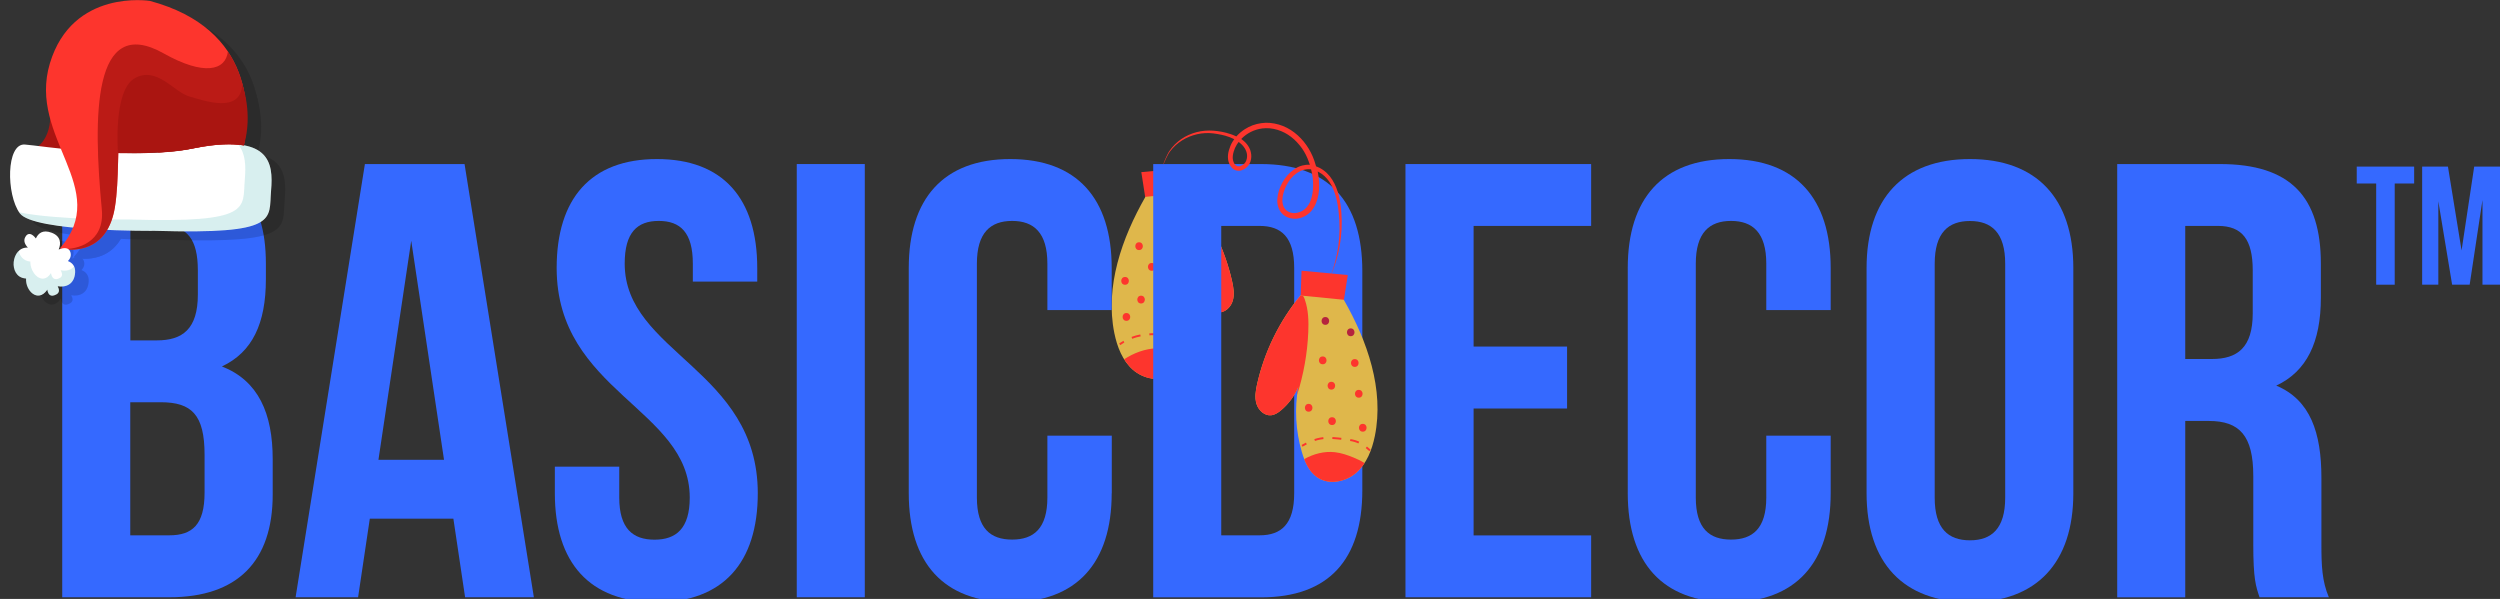 
<svg width="2752.1" height="659.3" xmlns="http://www.w3.org/2000/svg" xmlns:xlink="http://www.w3.org/1999/xlink">
	<rect width="100%" height="100%" fill="#333333" stroke="none"/>
	<style type="text/css">.st0{fill:#FD352D;}
		.st1{fill:#DFB74B;}
		.st2{fill:none;stroke:#FD352D;stroke-width:2.159;stroke-miterlimit:10;}
		.st3{fill:none;stroke:#FD352D;stroke-width:2.159;stroke-miterlimit:10;stroke-dasharray:9.856,9.856;}
		.st4{fill:#3569FF;}
		.st5{fill:none;stroke:#FD352D;stroke-width:2.159;stroke-miterlimit:10;stroke-dasharray:9.889,9.889;}
		.st6{fill:#B5233E;}
		.st7{opacity:0.15;}
		.st8{opacity:0.2;}
		.st9{opacity:0.8;}
		.st10{fill:#AA1511;}
		.st11{fill:#FFFFFF;}
		.st12{opacity:0.2;fill:#3EAFB1;}
		.st13{opacity:0.8;fill:#AA1511;}</style>
	<g>
		<title>background</title>
		<rect fill="none" id="canvas_background" height="402" width="582" y="-1" x="-1"/>
	</g>
	<g>
		<title>Layer 1</title>
		<g id="svg_1">
			<g id="svg_2">
				<polygon id="svg_3" points="1260.8,217.7 1308.4,213.1 1307.4,184.7 1256.4,189.5   " class="st0"/>
				<path id="svg_4" d="m1308.6,212c23.2,28.2 39.6,61.8 47.7,97.4c1.6,7.2 2.9,14.8 0.7,21.9c-2.2,7.1 -8.8,13.3 -16.2,12.5c-4,-0.4 -7.6,-2.8 -10.7,-5.4c-8.3,-6.9 -15,-15.8 -19.1,-25.8c4.2,23.7 2.9,48.5 -3.9,71.6c-3.2,10.9 -8.1,22.1 -17.6,28.3c-12.8,8.3 -30.9,4.6 -42.4,-5.5c-11.5,-10.1 -17.3,-25.2 -20.4,-40.3c-10.4,-51.4 8.2,-104.5 34.2,-150" class="st1"/>
				<path id="svg_5" d="m1356.3,309.4c-8,-35.6 -24.5,-69.2 -47.7,-97.4l-2.8,0.3c-0.9,1.2 -1.5,2.7 -2,4.2c-4,11.5 -4.3,23.8 -3.8,35.9c1,23.4 5.2,46.7 12.3,69.1c-0.3,-2.9 -0.8,-5.9 -1.3,-8.8c4.2,10 10.8,18.9 19.1,25.8c3.1,2.6 6.7,4.9 10.7,5.4c7.3,0.8 14,-5.4 16.2,-12.5c2.2,-7.2 0.9,-14.8 -0.7,-22z" class="st0"/>
				<g id="svg_6">
					<defs>
						<path d="m1308.6,212c23.2,28.2 39.6,61.8 47.7,97.4c1.6,7.2 2.9,14.8 0.7,21.9c-2.2,7.1 -8.8,13.3 -16.2,12.5c-4,-0.4 -7.6,-2.8 -10.7,-5.4c-8.3,-6.9 -15,-15.8 -19.1,-25.8c4.2,23.7 2.9,48.5 -3.9,71.6c-3.2,10.9 -8.1,22.1 -17.6,28.3c-12.8,8.3 -30.9,4.6 -42.4,-5.5c-11.5,-10.1 -17.3,-25.2 -20.4,-40.3c-10.4,-51.4 8.2,-104.5 34.2,-150" id="SVGID_7_"/>
					</defs>
					<clipPath id="SVGID_1_">
						<use id="svg_7" xlink:href="#SVGID_7_"/>
					</clipPath>
				</g>
			</g>
			<g id="svg_8">
				<g id="svg_9">
					<path id="svg_10" d="m1232.6,379c1.5,-1 3,-2 4.6,-2.9" class="st2"/>
					<path id="svg_11" d="m1246,371.9c5.9,-2.2 12.9,-3.8 22,-4c12.4,-0.3 22.3,2.2 30.7,6.5" class="st3"/>
					<path id="svg_12" d="m1303.1,376.8c1.5,0.9 3,1.9 4.5,3" class="st2"/>
				</g>
			</g>
			<g id="svg_13">
				<g id="svg_14">
					<path id="svg_15" d="m1240,353.2c5.6,0 5.6,-8.6 0,-8.6c-5.6,0 -5.6,8.6 0,8.6l0,0z" class="st0"/>
				</g>
			</g>
			<g id="svg_16">
				<g id="svg_17">
					<path id="svg_18" d="m1256.1,334.1c5.6,0 5.6,-8.6 0,-8.6c-5.5,0 -5.5,8.6 0,8.6l0,0z" class="st0"/>
				</g>
			</g>
			<g id="svg_19">
				<g id="svg_20">
					<path id="svg_21" d="m1283.3,352.5c5.6,0 5.6,-8.6 0,-8.6c-5.5,-0.1 -5.5,8.6 0,8.6l0,0z" class="st0"/>
				</g>
			</g>
			<g id="svg_22">
				<g id="svg_23">
					<path id="svg_24" d="m1294.4,326.8c5.6,0 5.6,-8.6 0,-8.6c-5.6,-0.1 -5.6,8.6 0,8.6l0,0z" class="st0"/>
				</g>
			</g>
			<g id="svg_25">
				<g id="svg_26">
					<path id="svg_27" d="m1267.9,298.1c5.6,0 5.6,-8.6 0,-8.6c-5.6,-0.1 -5.6,8.6 0,8.6l0,0z" class="st0"/>
				</g>
			</g>
			<g id="svg_28">
				<g id="svg_29">
					<path id="svg_30" d="m1238.5,313.5c5.6,0 5.6,-8.6 0,-8.6c-5.6,0 -5.6,8.6 0,8.6l0,0z" class="st0"/>
				</g>
			</g>
			<g id="svg_31">
				<g id="svg_32">
					<path id="svg_33" d="m1253.9,275.3c5.6,0 5.6,-8.6 0,-8.6c-5.5,0 -5.5,8.6 0,8.6l0,0z" class="st0"/>
				</g>
			</g>
			<g id="svg_34">
				<g id="svg_35">
					<path id="svg_36" d="m1275.2,241.5c5.6,0 5.6,-8.6 0,-8.6c-5.5,-0.1 -5.5,8.6 0,8.6l0,0z" class="st0"/>
				</g>
			</g>
			<g id="svg_37">
				<g id="svg_38">
					<path id="svg_39" d="m1282.6,270.9c5.6,0 5.6,-8.6 0,-8.6c-5.6,-0.1 -5.6,8.6 0,8.6l0,0z" class="st0"/>
				</g>
			</g>
			<path id="svg_40" d="m1304.8,391.3c-9.4,-5.6 -20.6,-8.4 -31.5,-7.9c-12.8,0.5 -25.1,5.1 -35.8,12.1c2.7,4.3 5.9,8.2 9.7,11.6c11.5,10.1 29.6,13.9 42.4,5.5c7.4,-4.9 12,-12.9 15.2,-21.3z" class="st0"/>
		</g>
		<g id="svg_41">
			<g id="svg_42">
				<path id="svg_43" d="m292.7,290.3l0,17c0,49 -15,80.4 -48.4,96.1c40.2,15.7 55.9,51.8 55.9,102.2l0,38.8c0,73.6 -38.8,113.1 -113.8,113.1l-117.9,0l0,-476.9l113.1,0c77.7,0 111.1,36.1 111.1,109.7zm-149.2,84.4l29.3,0c27.9,0 45,-12.3 45,-50.4l0,-26.6c0,-34.1 -11.6,-49.1 -38.2,-49.1l-36.1,0l0,126.1zm0,214.6l42.9,0c25.2,0 38.8,-11.6 38.8,-47l0,-41.6c0,-44.3 -14.3,-57.9 -48.4,-57.9l-33.4,0l0,146.5l0.1,0z" class="st4"/>
				<path id="svg_44" d="m512,657.5l-12.9,-86.5l-92,0l-12.9,86.5l-68.8,0l76.3,-476.9l109.7,0l76.3,476.9l-75.7,0zm-23.2,-151.3l-36.1,-241.2l-36.1,241.2l72.2,0z" class="st4"/>
				<path id="svg_45" d="m723.2,175.1c72.9,0 110.4,43.6 110.4,119.9l0,15l-70.9,0l0,-19.8c0,-34.1 -13.6,-47 -37.5,-47s-37.5,12.9 -37.5,47c0,98.1 146.5,116.5 146.5,252.8c0,76.3 -38.2,119.9 -111.7,119.9c-73.6,0 -111.7,-43.6 -111.7,-119.9l0,-29.3l70.9,0l0,34.1c0,34.1 15,46.3 38.8,46.3s38.8,-12.3 38.8,-46.3c0,-98.1 -146.5,-116.5 -146.5,-252.8c0,-76.3 37.5,-119.9 110.4,-119.9z" class="st4"/>
				<path id="svg_46" d="m952,180.6l0,476.9l-74.9,0l0,-476.9l74.9,0z" class="st4"/>
				<path id="svg_47" d="m1223.8,543c0,76.3 -38.2,119.9 -111.7,119.9c-73.6,0 -111.7,-43.6 -111.7,-119.9l0,-248c0,-76.3 38.2,-119.9 111.7,-119.9c73.6,0 111.7,43.6 111.7,119.9l0,46.3l-70.8,0l0,-51.1c0,-34.1 -15,-47 -38.8,-47c-23.8,0 -38.8,12.9 -38.8,47l0,257.5c0,34.1 15,46.3 38.8,46.3c23.8,0 38.8,-12.3 38.8,-46.3l0,-68.1l70.9,0l0,63.4l-0.1,0z" class="st4"/>
				<path id="svg_48" d="m1388,180.6c74.9,0 111.7,41.6 111.7,117.9l0,241.2c0,76.3 -36.8,117.9 -111.7,117.9l-118.5,0l0,-477l118.5,0zm-43.6,408.7l42.2,0c23.8,0 38.1,-12.3 38.1,-46.3l0,-248c0,-34.1 -14.3,-46.3 -38.1,-46.3l-42.2,0l0,340.6z" class="st4"/>
				<path id="svg_49" d="m1725.1,381.6l0,68.1l-102.9,0l0,139.7l129.4,0l0,68.1l-204.4,0l0,-476.9l204.4,0l0,68.1l-129.4,0l0,132.8l102.9,0l0,0.1z" class="st4"/>
				<path id="svg_50" d="m2015.3,543c0,76.3 -38.2,119.9 -111.7,119.9c-73.6,0 -111.7,-43.6 -111.7,-119.9l0,-248c0,-76.3 38.2,-119.9 111.7,-119.9c73.6,0 111.7,43.6 111.7,119.9l0,46.3l-70.9,0l0,-51.1c0,-34.1 -15,-47 -38.8,-47c-23.8,0 -38.8,12.9 -38.8,47l0,257.5c0,34.1 15,46.3 38.8,46.3c23.8,0 38.8,-12.3 38.8,-46.3l0,-68.1l70.9,0l0,63.4z" class="st4"/>
				<path id="svg_51" d="m2168.6,175.1c73.6,0 113.8,43.6 113.8,119.9l0,248c0,76.3 -40.2,119.9 -113.8,119.9c-73.6,0 -113.8,-43.6 -113.8,-119.9l0,-248c0,-76.3 40.2,-119.9 113.8,-119.9zm0,419.7c23.8,0 38.8,-12.9 38.8,-47l0,-257.5c0,-34.1 -15,-47 -38.8,-47c-23.8,0 -38.8,12.9 -38.8,47l0,257.5c-0.1,34.1 14.9,47 38.8,47z" class="st4"/>
				<path id="svg_52" d="m2480.5,598.9l0,-74.9c0,-44.3 -15,-60.6 -49,-60.6l-25.9,0l0,194.2l-74.9,0l0,-477l113.1,0c77.7,0 111.1,36.1 111.1,109.7l0,37.5c0,49 -15.7,81.1 -49.1,96.7c37.5,15.7 49.7,51.8 49.7,101.5l0,73.6c0,23.2 0.7,40.2 8.2,57.9l-76.3,0c-4.1,-12.3 -6.9,-19.8 -6.9,-58.6zm-74.9,-203.7l29.3,0c27.9,0 45,-12.3 45,-50.4l0,-47c0,-34.1 -11.6,-49.1 -38.2,-49.1l-36.1,0l0,146.5z" class="st4"/>
			</g>
			<g id="svg_53">
				<path id="svg_54" d="m2657.6,183.4l0,18.6l-21.4,0l0,111.4l-20.4,0l0,-111.4l-21.4,0l0,-18.6l63.2,0z" class="st4"/>
				<path id="svg_55" d="m2723.7,183.4l28.4,0l0,130l-19.3,0l0,-93.2l-14.1,93.2l-19.3,0l-15.2,-91.9l0,91.9l-17.8,0l0,-130l28.4,0l15,92.3l13.9,-92.3z" class="st4"/>
			</g>
		</g>
		<g id="svg_56">
			<polygon id="svg_57" points="1479.3,331 1431.8,326.4 1432.8,298 1483.7,302.8  " class="st0"/>
			<path id="svg_58" d="m1431.6,325.3c-23.2,28.2 -39.6,61.8 -47.7,97.4c-1.6,7.2 -2.9,14.8 -0.7,21.9c2.2,7.1 8.8,13.3 16.2,12.5c4,-0.4 7.6,-2.8 10.7,-5.4c8.3,-6.9 15,-15.8 19.1,-25.8c-4.2,23.7 -2.9,48.5 3.9,71.6c3.2,10.9 8.1,22.1 17.6,28.3c12.8,8.3 30.9,4.6 42.4,-5.5c11.5,-10.1 17.3,-25.2 20.4,-40.3c10.4,-51.4 -8.2,-104.5 -34.2,-150" class="st1"/>
			<path id="svg_59" d="m1383.9,422.7c8,-35.6 24.5,-69.2 47.7,-97.4l2.8,0.3c0.9,1.2 1.5,2.7 2,4.2c4,11.5 4.3,23.8 3.8,35.9c-1,23.4 -5.2,46.7 -12.3,69.1c0.3,-2.9 0.8,-5.9 1.3,-8.8c-4.2,10 -10.8,18.9 -19.1,25.8c-3.1,2.6 -6.7,4.9 -10.7,5.4c-7.3,0.8 -14,-5.4 -16.2,-12.5c-2.2,-7.2 -0.9,-14.8 0.7,-22z" class="st0"/>
			<g id="svg_60">
				<defs>
					<path d="m1431.6,325.3c-23.2,28.2 -39.6,61.8 -47.7,97.4c-1.6,7.2 -2.9,14.8 -0.7,21.9c2.2,7.1 8.8,13.3 16.2,12.5c4,-0.4 7.6,-2.8 10.7,-5.4c8.3,-6.9 15,-15.8 19.1,-25.8c-4.2,23.7 -2.9,48.5 3.9,71.6c3.2,10.9 8.1,22.1 17.6,28.3c12.8,8.3 30.9,4.6 42.4,-5.5c11.5,-10.1 17.3,-25.2 20.4,-40.3c10.4,-51.4 -8.2,-104.5 -34.2,-150" id="SVGID_5_"/>
				</defs>
				<clipPath id="SVGID_2_">
					<use id="svg_61" xlink:href="#SVGID_5_"/>
				</clipPath>
			</g>
		</g>
		<path id="svg_62" d="m1476.6,233.7c-0.4,-6.1 -1.3,-12.3 -2.8,-18.3c-1.5,-6 -3.7,-12 -7.1,-17.4c-3.3,-5.4 -8.2,-10.2 -14,-13.2c-1.2,-0.6 -2.5,-1.2 -3.9,-1.7c-0.6,-2.2 -1.3,-4.3 -2,-6.4c-4.2,-12 -11.7,-23 -21.9,-30.8c-5.1,-3.9 -10.9,-7 -17.2,-8.8c-3.1,-0.9 -6.3,-1.5 -9.6,-1.8c-3.2,-0.3 -6.5,-0.2 -9.8,0.3c-6.5,0.9 -12.7,3.2 -18.2,6.8c-3.4,2.2 -6.4,4.8 -9.1,7.8c-3.7,-1.8 -7.5,-3.1 -11.4,-4.1c-6.1,-1.5 -12.2,-2.4 -18.5,-2.4c-12.5,0 -24.9,4.3 -34.4,12.2c-2.4,2 -4.6,4.2 -6.5,6.5c-1.9,2.4 -3.8,4.9 -5.1,7.7c-1.4,2.7 -2.5,5.6 -3.7,8.4c-0.3,0.7 -0.6,1.4 -0.8,2.2c0.1,0 0.2,0 0.3,0c0.3,-0.7 0.6,-1.4 0.9,-2.1c1.2,-2.8 2.5,-5.5 3.9,-8.2c0.7,-1.3 1.5,-2.6 2.4,-3.8c0.9,-1.2 1.9,-2.3 2.9,-3.5c2,-2.2 4.3,-4.3 6.7,-6.1c9.6,-7.2 21.6,-10.9 33.5,-10.5c2.9,0.1 5.9,0.5 8.9,1c2.9,0.5 5.9,1.1 8.7,1.9c3.4,1 6.8,2.2 9.9,3.8c-0.7,1 -1.4,2 -2,3c-1.7,2.8 -2.9,5.9 -3.8,9c-0.5,1.6 -0.8,3.2 -1,4.8c-0.2,1.8 -0.2,3.5 0,5.3c0.2,1.7 0.7,3.4 1.4,5.1c0.7,1.6 1.7,3.2 3.1,4.6c1.4,1.4 3.2,2.5 5.3,2.8c2,0.4 4.1,0.1 5.8,-0.6c1.7,-0.7 3.2,-1.5 4.6,-2.7c1.4,-1.2 2.6,-2.6 3.4,-4.2c1.7,-3.2 2.2,-6.8 1.9,-10.2c-0.2,-1.7 -0.6,-3.4 -1.1,-5c-0.6,-1.6 -1.4,-3.1 -2.3,-4.5c-1.8,-2.8 -4.2,-5.1 -6.8,-7c-0.3,-0.2 -0.6,-0.4 -0.8,-0.6c6,-6.3 14.4,-10.5 23,-11.6c5.6,-0.7 11.3,-0.2 16.8,1.5c5.4,1.6 10.6,4.3 15.1,7.8c4.6,3.5 8.5,7.8 11.9,12.5c3.3,4.7 5.9,9.9 7.8,15.5c0.3,0.9 0.6,1.8 0.9,2.7c-2.8,-0.2 -5.6,0.1 -8.3,0.8c-3.3,0.8 -6.3,2.3 -9,4.2c-2.7,1.9 -5.2,4.1 -7.3,6.5c-4.3,4.9 -7.4,10.7 -9.4,16.9c-1,3.1 -1.6,6.3 -1.8,9.7c-0.2,3.4 0.3,6.9 1.7,10.2c1.4,3.3 3.9,6.3 7,8.2c3.1,1.9 6.7,2.8 10.3,2.9c7.1,0.1 13.9,-3.3 18.4,-8.5c1.1,-1.3 2.1,-2.7 3,-4.2c0.9,-1.5 1.6,-3 2.2,-4.5c1.3,-3.1 2.1,-6.2 2.7,-9.4c1.1,-6.4 1,-12.8 0.2,-19.1c-0.3,-2.1 -0.6,-4.2 -1,-6.3c0.1,0.1 0.3,0.1 0.4,0.2c5.1,2.5 9.3,6.5 12.5,11.3c3.2,4.8 5.4,10.4 7,16.1c1.6,5.7 2.6,11.7 3.2,17.7c2.7,23.9 -0.5,48.6 -9.6,71.2c10.1,-22.1 14.4,-47.1 12.5,-71.6zm-103.8,-63.1c0.2,2.6 -0.3,5.3 -1.5,7.5c-0.6,1.1 -1.4,2 -2.4,2.8c-0.9,0.8 -2.1,1.4 -3.2,1.8c-2.3,0.8 -4.2,0.4 -5.8,-1.2c-1.6,-1.6 -2.5,-4.2 -2.8,-6.7c-0.1,-1.3 -0.1,-2.6 0.1,-3.8c0.2,-1.4 0.5,-2.8 0.9,-4.1c0.8,-2.7 1.9,-5.3 3.4,-7.7c0.6,-1 1.3,-2 2,-2.9c0.3,0.2 0.7,0.5 1,0.7c4.5,3.4 7.9,8.3 8.3,13.6zm72,42.5c-0.5,2.8 -1.2,5.5 -2.2,8.1c-0.5,1.3 -1.1,2.6 -1.8,3.7c-0.7,1.1 -1.5,2.2 -2.3,3.2c-1.7,2 -3.9,3.6 -6.2,4.7c-2.4,1.1 -4.9,1.7 -7.5,1.8c-2.5,0 -5.1,-0.6 -7.1,-1.9c-2.1,-1.2 -3.7,-3.1 -4.7,-5.4c-2,-4.6 -1.5,-10.5 0.2,-15.9c1.6,-5.4 4.4,-10.6 8,-15c1.8,-2.2 3.9,-4.1 6.2,-5.7c2.3,-1.6 4.8,-2.9 7.4,-3.6c2.6,-0.7 5.4,-1 8.1,-0.7c0.1,0 0.3,0 0.4,0.1c0.8,3 1.4,6.1 1.8,9.2c0.6,5.9 0.6,11.8 -0.3,17.4z" class="st0"/>
		<g id="svg_63">
			<g id="svg_64">
				<path id="svg_65" d="m1433.3,490.8c1.7,-0.9 3.2,-1.8 4.8,-2.6" class="st2"/>
				<path id="svg_66" d="m1447.2,484.4c7.9,-2.6 15.4,-2.9 26.1,-1.7c12.6,1.4 19.1,1.9 26.9,6.8" class="st5"/>
				<path id="svg_67" d="m1504.1,492.4c1.3,1 2.7,2.2 4.1,3.5" class="st2"/>
			</g>
		</g>
		<g id="svg_68">
			<g id="svg_69">
				<path id="svg_70" d="m1459,357.6c5.6,0 5.6,-8.6 0,-8.6c-5.5,0 -5.6,8.6 0,8.6l0,0z" class="st6"/>
			</g>
		</g>
		<g id="svg_71">
			<g id="svg_72">
				<path id="svg_73" d="m1486.9,370.1c5.6,0 5.6,-8.6 0,-8.6c-5.5,0 -5.5,8.6 0,8.6l0,0z" class="st6"/>
			</g>
		</g>
		<g id="svg_74">
			<g id="svg_75">
				<path id="svg_76" d="m1456.1,401c5.6,0 5.6,-8.6 0,-8.6c-5.6,0 -5.6,8.6 0,8.6l0,0z" class="st0"/>
			</g>
		</g>
		<g id="svg_77">
			<g id="svg_78">
				<path id="svg_79" d="m1491.4,403.9c5.6,0 5.6,-8.6 0,-8.6c-5.6,0 -5.6,8.6 0,8.6l0,0z" class="st0"/>
			</g>
		</g>
		<g id="svg_80">
			<g id="svg_81">
				<path id="svg_82" d="m1465.6,428.9c5.6,0 5.6,-8.6 0,-8.6c-5.5,0 -5.5,8.6 0,8.6l0,0z" class="st0"/>
			</g>
		</g>
		<g id="svg_83">
			<g id="svg_84">
				<path id="svg_85" d="m1440.6,453.2c5.6,0 5.6,-8.6 0,-8.6c-5.5,0 -5.5,8.6 0,8.6l0,0z" class="st0"/>
			</g>
		</g>
		<g id="svg_86">
			<g id="svg_87">
				<path id="svg_88" d="m1495.8,437.8c5.6,0 5.6,-8.6 0,-8.6c-5.6,-0.1 -5.6,8.6 0,8.6l0,0z" class="st0"/>
			</g>
		</g>
		<g id="svg_89">
			<g id="svg_90">
				<path id="svg_91" d="m1500.2,475.2c5.6,0 5.6,-8.6 0,-8.6c-5.6,0 -5.6,8.6 0,8.6l0,0z" class="st0"/>
			</g>
		</g>
		<g id="svg_92">
			<g id="svg_93">
				<path id="svg_94" d="m1466.4,467.9c5.6,0 5.6,-8.6 0,-8.6c-5.6,0 -5.6,8.6 0,8.6l0,0z" class="st0"/>
			</g>
		</g>
		<path id="svg_95" d="m1490.1,503.7c-6.6,-2.7 -13.5,-5.1 -20.6,-5.9c-11.7,-1.3 -23.4,1.8 -33.8,7.6c3.2,8.2 7.7,15.8 15,20.5c12.8,8.3 30.9,4.6 42.4,-5.5c3.5,-3.1 6.5,-6.7 9,-10.6c-3.7,-2.5 -7.9,-4.4 -12,-6.1z" class="st0"/>
		<g id="svg_96">
			<g id="svg_97" class="st7">
				<path id="svg_98" d="m69.8,126.4c0,0 6.9,40.6 -23.4,50.2l46.8,4.1l-23.4,-54.3z"/>
				<path id="svg_99" d="m185.4,264c0,0 -133.5,1.4 -148.6,-19.3c-15.1,-20.6 -15.1,-77.1 5.5,-75.7c15.7,1 116.3,17.8 185.8,4.1c83.9,-16.5 88.1,15.1 85.3,46.8c-2.8,31.7 9.6,48.3 -128,44.1z"/>
				<path id="svg_100" d="m277.2,169.1c8.3,9.9 8.5,24.2 7.3,38.5c-2.8,31.7 9.6,48.2 -128,44c0,0 -76.6,0.8 -120.4,-7.8c0.2,0.3 0.4,0.6 0.6,0.9c15.2,20.7 148.7,19.3 148.7,19.3c137.6,4.1 125.2,-12.4 128,-44c2,-23.7 0.2,-47.5 -36.2,-50.9z" class="st8"/>
				<path id="svg_101" d="m182.6,94.8c39.2,9.8 17.2,61.8 6.4,83.1c13.6,-0.8 26.8,-2.2 39.1,-4.6c24.8,-4.9 42.6,-5.5 55.3,-3.2c6.5,-34.4 12.4,-127.9 -103.5,-159.1c0,0 -85.3,-13.8 -110.1,68.8s68.8,137.6 11,203.7c0,0 50.9,13.8 60.6,-45.4c9.6,-59.4 -8.3,-155.7 41.2,-143.3z"/>
				<path id="svg_102" d="m182.6,94.8c39.2,9.8 17.2,61.8 6.4,83.1c13.6,-0.8 26.8,-2.2 39.1,-4.6c24.8,-4.9 42.6,-5.5 55.3,-3.2c4,-21.4 7.8,-65.5 -17.6,-103.4c-2.6,21.3 -26.7,26.8 -70.7,2.1c-78.7,-44.3 -77.8,69.8 -68.1,172c3.4,36.5 -27.8,44 -42.9,43.3c11.3,1.8 49.1,4.1 57.3,-46.1c9.6,-59.3 -8.3,-155.6 41.2,-143.2z" class="st9"/>
				<path id="svg_103" d="m228,173.2c24.1,-5.9 43.2,-4.8 55.3,-3.2c10.5,-34.2 -1.7,-67.3 -1.7,-67.3c-1.5,33 -42,18.1 -58.5,13.4c-16.5,-4.6 -35.4,-33.5 -59.7,-20.1c-24.3,13.4 -18.6,82.6 -18.6,82.6c22.3,0.4 60.5,0.1 83.2,-5.4z"/>
				<path id="svg_104" d="m78.4,325c9.2,1.6 18.5,-2.3 19.2,-15.2c0.4,-6.9 -3.2,-10.7 -7.9,-12.5c2.5,-2.6 3.9,-5.9 2.7,-9.8c-1.7,-5.5 -7.4,-5.2 -12.9,-2.9c2.8,-6.7 2.4,-14.7 -7.7,-18.5c-10,-3.8 -14.9,0.8 -17.4,6.3c-3.8,-5 -8.5,-7.3 -11.6,-1.7c-2.4,4.2 -0.5,8.3 2.8,11.8c-18.5,-1.2 -22.1,32 -3,33.9c0.4,0 0.7,0 1,0.1c-0.8,13.5 12.9,26.9 23,12.8c0.2,-0.2 0.3,-0.4 0.4,-0.6c0.8,5.5 3.6,8.9 10.3,5.1c3.3,-2 3.1,-5.1 1.1,-8.8z"/>
				<path id="svg_105" d="m78.4,325c9.2,1.6 18.5,-2.3 19.2,-15.2c0.2,-2.7 -0.3,-4.9 -1.2,-6.7c-3.3,4.4 -9,5.5 -14.7,4.3c2,3.7 2.2,6.7 -0.7,8.4c-6.3,3.5 -9,0.1 -10,-5.3c-0.1,0.2 -0.3,0.4 -0.4,0.6c-9.1,13.5 -22.6,-0.1 -22.3,-13.3c-0.3,0 -0.6,-0.1 -1,-0.1c-6.7,-0.9 -10.5,-5.8 -12,-11.6c-8.8,8.5 -7.6,28.8 7.1,30.2c0.4,0 0.7,0 1,0.1c-0.8,13.5 12.9,26.9 23,12.8c0.2,-0.2 0.3,-0.4 0.4,-0.6c0.8,5.5 3.6,8.9 10.3,5.1c3.5,-1.9 3.3,-5 1.3,-8.7z" class="st8"/>
			</g>
			<g id="svg_106">
				<g id="svg_107">
					<g id="svg_108">
						<path id="svg_109" d="m54.8,116.5c0,0 6.9,40.6 -23.4,50.2l46.8,4.1l-23.4,-54.3z" class="st10"/>
						<g id="svg_110">
							<path id="svg_111" d="m170.4,254.1c0,0 -133.5,1.4 -148.6,-19.3c-15.1,-20.6 -15.1,-77.1 5.5,-75.7c15.7,1 116.3,17.8 185.8,4.1c83.9,-16.5 88.1,15.1 85.3,46.8c-2.7,31.7 9.6,48.2 -128,44.1z" class="st11"/>
							<path id="svg_112" d="m262.2,159.1c8.3,9.9 8.5,24.2 7.3,38.5c-2.8,31.7 9.6,48.2 -128,44c0,0 -76.6,0.8 -120.4,-7.8c0.2,0.3 0.4,0.6 0.6,0.9c15.1,20.6 148.6,19.3 148.6,19.3c137.6,4.1 125.2,-12.4 128,-44c2.2,-23.7 0.4,-47.4 -36.1,-50.9z" class="st12"/>
						</g>
					</g>
					<g id="svg_113">
						<path id="svg_114" d="m167.7,84.8c39.2,9.8 17.2,61.8 6.4,83.1c13.6,-0.8 26.8,-2.2 39.1,-4.6c24.8,-4.9 42.6,-5.5 55.3,-3.2c6.5,-34.4 12.4,-127.9 -103.5,-159.1c0,0 -85.3,-13.8 -110.1,68.8s68.8,137.6 11,203.7c0,0 50.9,13.8 60.6,-45.4c9.5,-59.3 -8.4,-155.7 41.2,-143.3z" class="st0"/>
						<path id="svg_115" d="m167.7,84.8c39.2,9.8 17.2,61.8 6.4,83.1c13.6,-0.8 26.8,-2.2 39.1,-4.6c24.8,-4.9 42.6,-5.5 55.3,-3.2c4,-21.4 7.8,-65.5 -17.6,-103.4c-2.6,21.3 -26.7,26.8 -70.7,2.1c-78.7,-44.3 -77.8,69.8 -68.1,172c3.4,36.5 -27.8,44 -42.9,43.3c11.3,1.8 49.1,4.1 57.3,-46.1c9.5,-59.2 -8.4,-155.6 41.2,-143.2z" class="st13"/>
						<path id="svg_116" d="m213.1,163.2c24.1,-5.9 43.2,-4.8 55.3,-3.2c10.5,-34.2 -1.7,-67.3 -1.7,-67.3c-1.5,33 -42,18.1 -58.5,13.4c-16.5,-4.6 -35.4,-33.5 -59.7,-20.1c-24.3,13.4 -18.6,82.6 -18.6,82.6c22.2,0.4 60.5,0.2 83.2,-5.4z" class="st10"/>
					</g>
					<g id="svg_117">
						<path id="svg_118" d="m63.5,315.1c9.2,1.6 18.5,-2.3 19.2,-15.2c0.4,-6.9 -3.2,-10.7 -7.9,-12.5c2.5,-2.6 3.9,-5.9 2.7,-9.8c-1.7,-5.5 -7.4,-5.2 -12.9,-2.9c2.8,-6.7 2.4,-14.7 -7.7,-18.5c-10,-3.8 -14.9,0.8 -17.4,6.3c-3.8,-5 -8.5,-7.3 -11.6,-1.7c-2.4,4.2 -0.5,8.3 2.8,11.8c-18.5,-1.2 -22.1,32 -3,33.9c0.4,0 0.7,0 1,0.1c-0.8,13.5 12.9,26.9 23,12.8c0.2,-0.2 0.3,-0.4 0.4,-0.6c0.8,5.5 3.6,8.9 10.3,5.1c3.2,-2 3,-5.1 1.1,-8.8z" class="st11"/>
						<path id="svg_119" d="m63.5,315.1c9.2,1.6 18.5,-2.3 19.2,-15.2c0.2,-2.7 -0.3,-4.9 -1.2,-6.7c-3.3,4.4 -9,5.5 -14.7,4.3c2,3.7 2.2,6.7 -0.7,8.4c-6.3,3.5 -9,0.1 -10,-5.3c-0.1,0.2 -0.3,0.4 -0.4,0.6c-9.1,13.5 -22.6,-0.1 -22.3,-13.3c-0.3,0 -0.6,-0.1 -1,-0.1c-6.7,-0.9 -10.5,-5.8 -12,-11.6c-8.8,8.5 -7.6,28.8 7.1,30.2c0.4,0 0.7,0 1,0.1c-0.8,13.5 12.9,26.9 23,12.8c0.2,-0.2 0.3,-0.4 0.4,-0.6c0.8,5.5 3.6,8.9 10.3,5.1c3.4,-1.9 3.2,-5 1.3,-8.7z" class="st12"/>
					</g>
				</g>
			</g>
		</g>
	</g>
</svg>

